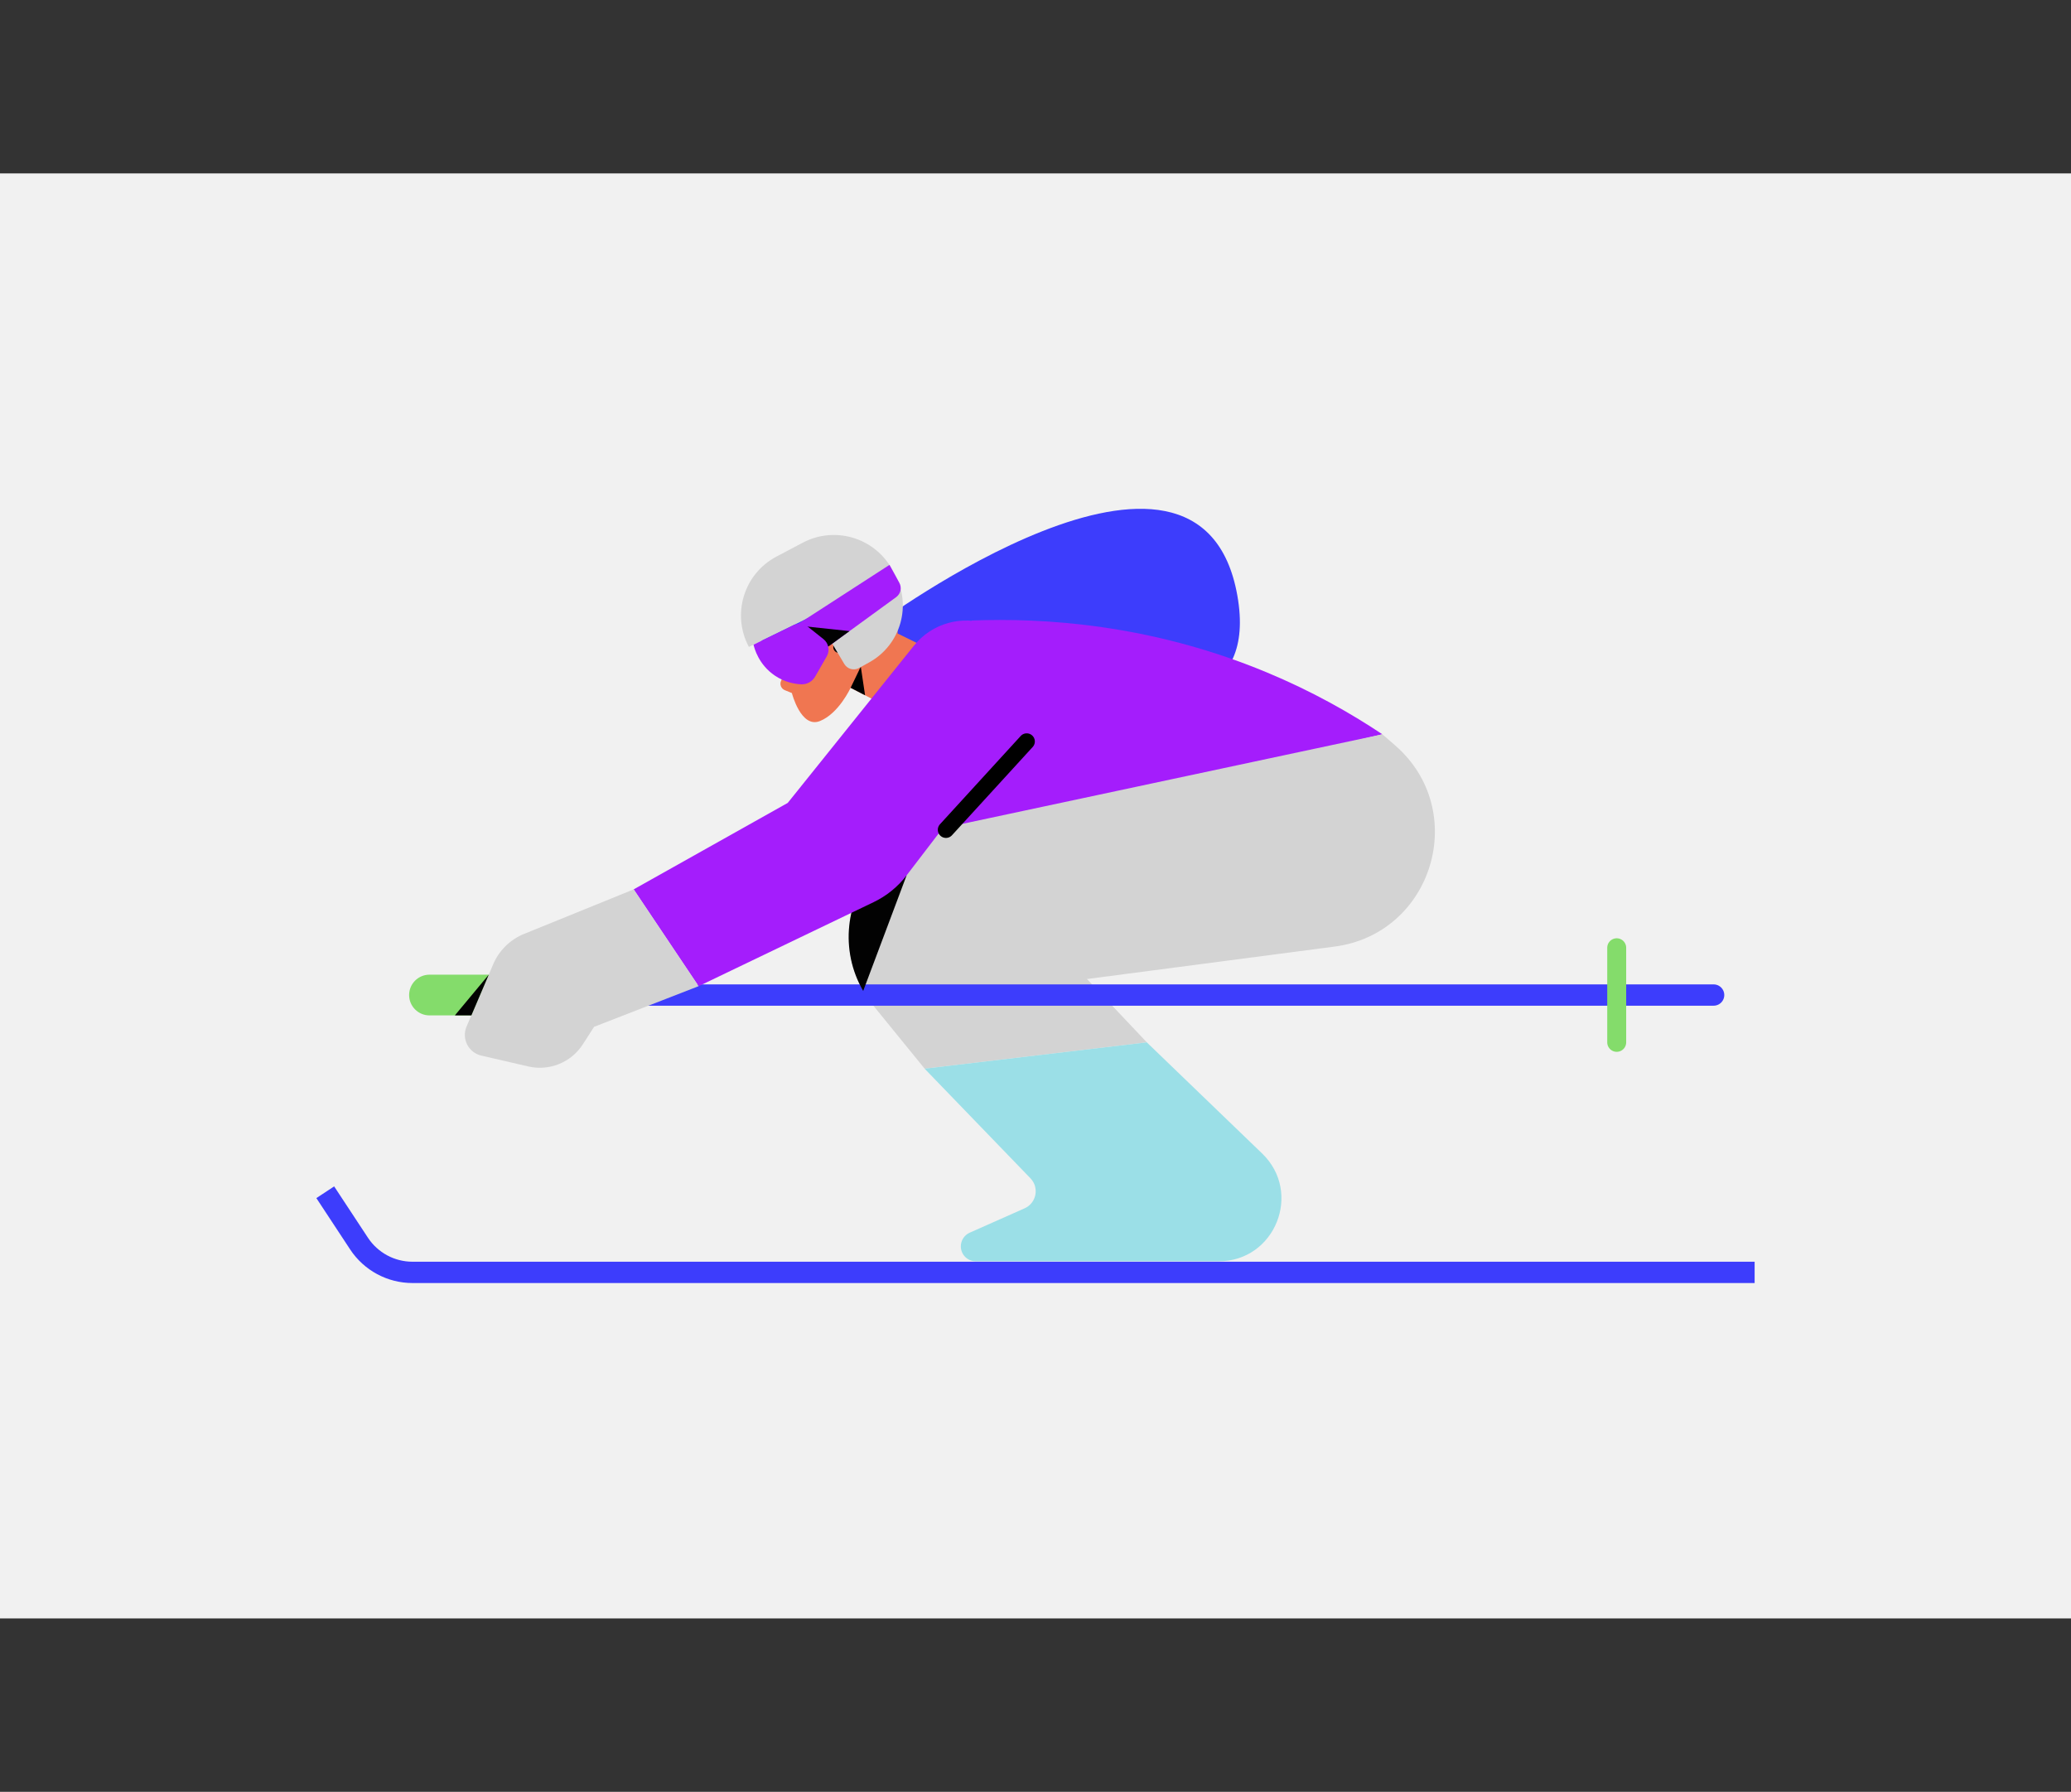 <svg width="430" height="372" viewBox="0 0 430 372" fill="none" xmlns="http://www.w3.org/2000/svg">
<rect x="0" y="0" width="430" height="372" fill="#333333" stroke="none"/>
<rect width="430" height="300" transform="translate(0 36)" fill="#F1F1F1"/>
<g clip-path="url(#clip0_4274_4329)">
<path d="M181.817 129.786C181.817 129.786 249.138 79.799 256.911 123.646C264.683 167.492 183.867 133.217 183.867 133.217L181.817 129.781V129.786Z" fill="#3D3DFC"/>
<path d="M161.868 131.407L163.829 137.98L162.192 141.298C161.819 142.055 162.168 142.965 162.945 143.285L164.419 143.884C164.419 143.884 166.292 151.278 170.235 149.7C174.173 148.122 176.611 142.793 176.611 142.793L185.736 147.507C189.26 149.326 193.592 148.009 195.504 144.533C197.515 140.876 196.064 136.284 192.318 134.445L186.385 131.53C186.385 131.53 186.537 115.169 172.56 120.754C160.614 125.528 161.863 131.407 161.863 131.407H161.868Z" fill="#F07651"/>
<path d="M176.611 142.794L178.725 138.404L179.615 144.347L176.611 142.794Z" fill="black"/>
<path d="M171.212 133.444C175.824 130.046 177.674 124.727 175.344 121.564C173.014 118.401 167.385 118.592 162.773 121.99C158.161 125.388 156.311 130.706 158.641 133.869C160.971 137.032 166.6 136.842 171.212 133.444Z" fill="#3D3DFC"/>
<path d="M185.691 125.212C186.156 121.549 182.704 118.093 177.98 117.493C173.255 116.893 169.048 119.376 168.583 123.039C168.117 126.702 171.57 130.158 176.294 130.758C181.019 131.358 185.226 128.875 185.691 125.212Z" fill="#3D3DFC"/>
<path d="M177.448 138.546L170.059 136.708L171.824 129.333C172.296 127.367 174.331 126.182 176.371 126.688C178.412 127.195 179.685 129.206 179.213 131.172L177.448 138.546Z" fill="#F07651"/>
<g style="mix-blend-mode:soft-light">
<path d="M174.893 135.38C174.637 135.543 174.313 135.606 173.983 135.533C173.329 135.39 172.902 134.766 173.034 134.132C173.329 132.686 173.728 131.251 174.214 129.859C174.426 129.255 175.114 128.94 175.743 129.161C176.372 129.383 176.717 130.056 176.5 130.666C176.048 131.959 175.679 133.296 175.404 134.643C175.34 134.957 175.148 135.213 174.893 135.375V135.38Z" fill="black"/>
</g>
<path d="M201.791 128.821C216.377 128.261 238.682 129.475 262.982 139.578C272.391 143.491 280.39 148.023 287.017 152.443C254.418 160.186 221.814 167.924 189.216 175.667L201.791 128.821Z" fill="#A41DFC"/>
<path d="M287.017 152.448L289.657 154.739C305.236 168.258 297.542 193.842 277.087 196.521L225.689 203.256L238.117 216.402L191.979 221.863L181.326 208.772C170.614 195.611 177.604 175.775 194.201 172.24L287.017 152.448Z" fill="#D3D3D3"/>
<path d="M191.974 221.864L213.954 244.626C215.822 246.562 215.198 249.768 212.74 250.859L201.339 255.918C200.218 256.414 199.496 257.525 199.496 258.754C199.496 260.465 200.882 261.856 202.598 261.856H253.032C264.737 261.856 270.489 247.605 262.058 239.478L238.107 216.402L191.969 221.864H191.974Z" fill="#9BDFE7"/>
<path d="M119.613 206.58H355.798" stroke="#3D3DFC" stroke-width="4.424" stroke-miterlimit="10" stroke-linecap="round"/>
<path d="M335.676 196.762V216.402" stroke="#84DC6B" stroke-width="3.933" stroke-miterlimit="10" stroke-linecap="round"/>
<path d="M188.238 181.734L181.547 179.811C175.668 186.846 174.286 197.205 179.222 205.729L188.238 181.734Z" fill="#020202"/>
<path d="M189.781 134.017L163.558 166.69L131.569 184.643L145.049 204.745L181.404 187.288C184.088 186 186.428 184.098 188.237 181.733L211.643 151.16C217.355 143.697 214.165 132.838 205.331 129.652C199.746 127.636 193.497 129.391 189.781 134.022V134.017Z" fill="#A41DFC"/>
<path d="M155.497 134.303L169.232 127.602L175.299 137.847C175.928 138.909 177.29 139.278 178.366 138.683L180.495 137.503C187.033 133.88 189.383 125.631 185.731 119.112L185.185 118.134C181.523 111.59 173.308 109.167 166.676 112.667L161.214 115.553C154.435 119.132 151.869 127.548 155.492 134.303H155.497Z" fill="#D3D3D3"/>
<path d="M165.756 129.514L184.683 117.273L186.728 120.995C187.289 122.012 187.004 123.291 186.065 123.974L171.96 134.244L165.761 129.514H165.756Z" fill="#A41DFC"/>
<path d="M164.767 129.785L176.384 131.019L171.959 134.244L164.767 129.785Z" fill="#020202"/>
<path d="M156.454 133.836C156.631 134.598 157.521 138 160.898 140.271C162.86 141.593 164.856 141.987 166.316 142.07C167.515 142.139 168.646 141.51 169.246 140.472C170.052 139.066 170.858 137.665 171.665 136.259C172.353 135.065 172.058 133.551 170.981 132.69L167.727 130.104C166.886 129.436 165.736 129.313 164.772 129.78L156.459 133.836H156.454Z" fill="#A41DFC"/>
<path d="M89.174 202.351C86.839 202.351 84.946 204.244 84.946 206.579C84.946 208.914 86.839 210.807 89.174 210.807H115.392C117.727 210.807 119.62 208.914 119.62 206.579C119.62 204.244 117.727 202.351 115.392 202.351H89.174Z" fill="#84DC6B"/>
<path d="M131.569 184.644L108.798 193.896C105.927 195.061 103.631 197.317 102.412 200.164L96.871 213.123C95.794 215.645 97.255 218.53 99.929 219.15L109.702 221.406C114.063 222.414 118.591 220.575 121.014 216.81L123.349 213.177L145.049 204.741L131.569 184.639V184.644Z" fill="#D3D3D3"/>
<path d="M101.479 202.351L94.444 210.807H97.866L101.479 202.351Z" fill="#020202"/>
<path d="M196.408 172.27L213.172 153.938" stroke="black" stroke-width="3.382" stroke-miterlimit="10" stroke-linecap="round"/>
<path d="M364.312 264.157H85.643C81.174 264.157 77.006 261.91 74.547 258.179L67.532 247.521" stroke="#3D3DFC" stroke-width="4.424" stroke-miterlimit="10"/>
</g>
<defs>
<clipPath id="clip0_4274_4329">
<rect width="298.624" height="160.737" fill="white" transform="translate(65.688 105.632)"/>
</clipPath>
</defs>
</svg>
